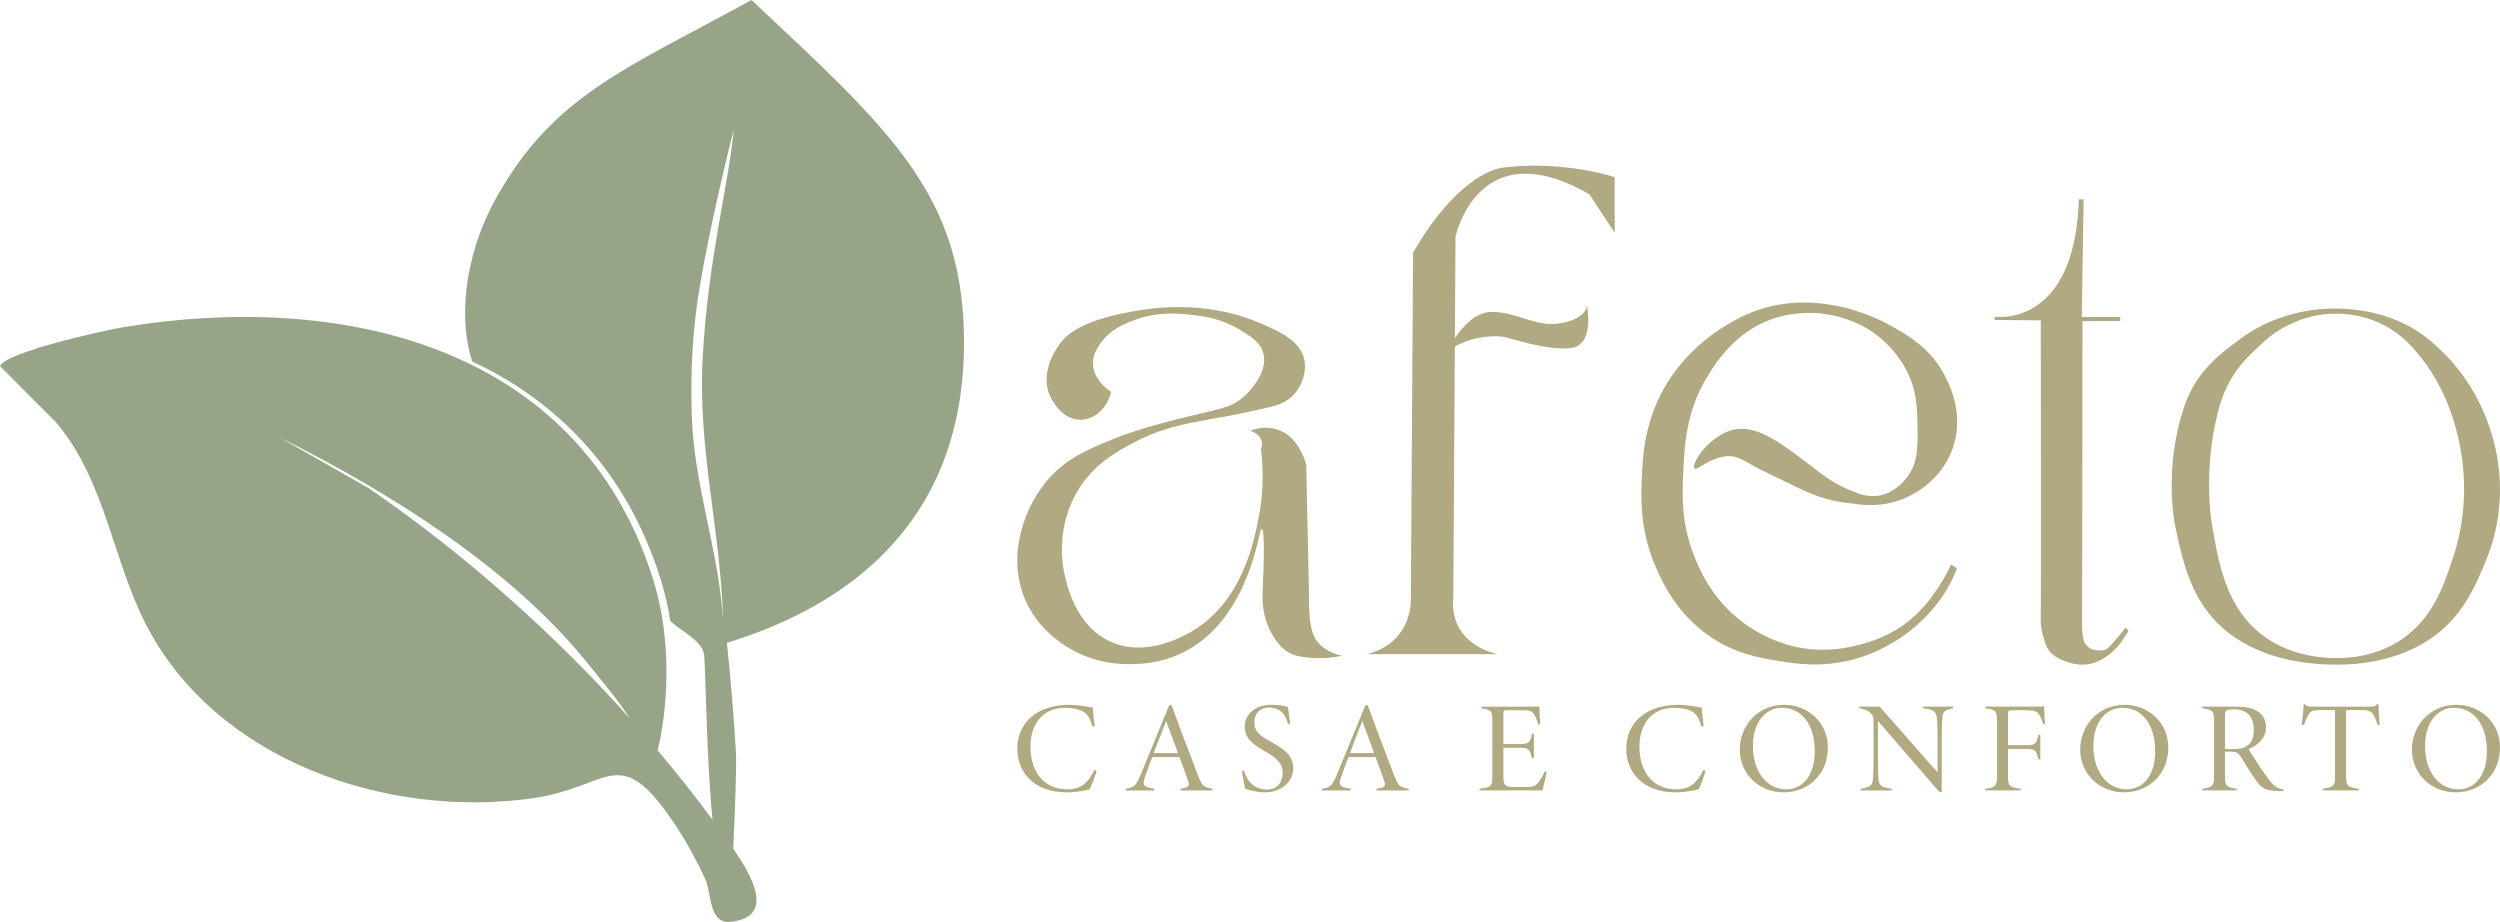 <?xml version="1.0" encoding="UTF-8"?>
<svg xmlns="http://www.w3.org/2000/svg" width="282" height="104" viewBox="0 0 282 104" fill="none">
  <path d="M125.327 44.208C125.102 44.063 123.294 42.867 123.289 40.964C123.289 39.983 123.77 39.262 124.115 38.762C125.267 37.095 126.98 36.459 128.076 36.063C130.705 35.127 132.973 35.352 134.405 35.513C135.712 35.658 137.7 35.898 139.798 37.165C141.06 37.926 142.147 38.576 142.497 39.803C143.153 42.116 140.614 44.458 140.349 44.699C138.877 46.025 137.59 46.105 133.91 47.011C131.867 47.512 128.572 48.323 125.823 49.429C122.954 50.586 120.47 51.587 118.392 53.885C115.478 57.119 113.53 62.745 115.638 67.641C116.965 70.715 119.394 72.342 120.205 72.868C123.52 75.02 126.844 74.945 128.021 74.905C128.912 74.87 130.96 74.775 133.249 73.694C138.441 71.236 140.389 65.819 141.065 63.957C141.946 61.514 142.087 59.642 142.332 59.667C142.662 59.702 142.587 63.191 142.417 66.9C142.342 68.552 142.697 70.209 143.534 71.631C144.125 72.632 144.951 73.568 146.072 73.914C146.648 74.089 147.479 74.169 147.725 74.189C149.257 74.329 150.524 74.149 151.355 73.969C151.035 73.879 148.586 73.398 148 71.16C147.695 70.009 147.775 69.759 147.685 68.993C147.66 68.788 147.67 67.696 147.665 67.486C147.56 62.455 147.449 57.429 147.344 52.398C147.214 51.937 146.518 49.635 144.705 48.714C144.18 48.448 143.649 48.338 143.604 48.328C142.437 48.093 141.466 48.418 141.015 48.603C141.721 48.784 142.242 49.279 142.337 49.87C142.387 50.19 142.302 50.471 142.227 50.641C142.447 52.363 142.607 55.051 142.006 58.235C141.506 60.878 140.139 68.112 134.14 71.386C133.099 71.951 129.208 74.074 125.392 72.432C121.226 70.64 120.26 65.709 119.999 64.397C119.869 63.732 119.078 59.381 121.652 55.211C123.419 52.343 125.888 51.001 127.761 49.985C130.455 48.523 132.913 47.988 134.42 47.677C136.363 47.272 139.197 46.896 143.223 45.915C143.984 45.73 145.006 45.47 145.862 44.594C146.884 43.552 147.404 41.925 147.129 40.579C146.688 38.456 144.355 37.405 142.287 36.509C135.687 33.65 129.468 34.787 126.879 35.297C121.667 36.324 120.21 37.966 119.779 38.486C119.449 38.897 117.271 41.655 118.347 44.428C118.793 45.58 120.105 47.502 122.088 47.342C123.575 47.227 124.927 45.965 125.327 44.208Z" fill="#B0A981"></path>
  <path d="M169.587 18.893C167.288 19.168 163.212 21.801 159.392 28.519L159.146 67.636C159.146 67.636 159.392 72.422 154.234 73.784H168.926C168.926 73.784 163.438 72.832 163.933 67.386L164.104 39.092C166.477 37.74 168.971 37.901 169.491 37.976C170.293 38.096 174.524 39.593 177.208 39.262C179.892 38.932 179.025 34.517 179.025 34.517C179.025 34.517 178.86 36.088 175.766 36.499C173.067 36.854 171.074 35.147 168.185 35.187C166.437 35.212 164.985 36.854 164.109 38.141L164.179 26.707C164.179 26.707 166.697 14.658 179.286 21.921L182.135 26.252V19.979C182.13 19.979 176.437 18.067 169.587 18.893Z" fill="#B0A981"></path>
  <path d="M191.143 52.839C190.827 52.513 191.774 50.781 193.236 49.65C193.586 49.374 194.508 48.663 195.715 48.438C198.323 47.958 200.977 50.005 205.013 53.114C205.604 53.574 206.746 54.471 208.478 55.206C209.655 55.702 210.626 56.097 211.833 55.922C213.706 55.647 214.842 54.19 215.078 53.885C216.365 52.233 216.33 50.361 216.289 47.943C216.254 46.07 216.224 44.283 215.243 42.166C214.953 41.54 213.746 39.087 210.952 37.27C210.511 36.984 208.558 35.758 205.669 35.398C202.83 35.047 200.642 35.728 200.001 35.948C195.765 37.39 193.616 40.834 192.68 42.331C190.176 46.336 190.006 50.24 189.871 53.334C189.761 55.862 189.631 58.896 191.028 62.52C191.619 64.047 193.031 67.576 196.696 70.279C199.74 72.527 202.75 73.028 203.521 73.138C206.39 73.558 208.618 73.013 209.63 72.752C210.791 72.457 213.045 71.856 215.298 70.054C217.041 68.662 218.072 67.116 218.708 66.15C219.344 65.183 219.79 64.312 220.085 63.672C220.305 63.817 220.526 63.967 220.746 64.112C220.491 64.783 220.09 65.689 219.479 66.7C219.179 67.191 217.902 69.233 215.463 71.156C212.774 73.273 210.151 74.084 209.189 74.349C205.614 75.331 202.7 74.89 200.712 74.57C198.619 74.234 195.97 73.804 193.171 71.987C189.19 69.398 187.523 65.694 186.787 64.012C184.999 59.907 185.099 56.328 185.189 54.055C185.289 51.507 185.46 47.162 188.324 42.776C188.85 41.97 190.862 39.027 194.653 36.724C195.369 36.289 196.766 35.448 198.669 34.852C205.709 32.644 212.148 36.108 213.25 36.724C215.188 37.805 217.802 39.267 219.414 42.446C219.925 43.447 221.627 46.806 220.24 50.646C218.883 54.4 215.538 55.912 214.847 56.203C212.344 57.264 210.085 56.959 209.455 56.863C208.173 56.673 206.255 56.718 202.63 54.936C201.037 54.15 200.131 53.72 198.779 53.064C197.087 52.248 196.075 51.297 194.708 51.467C192.555 51.732 191.448 53.154 191.143 52.839Z" fill="#B0A981"></path>
  <path d="M225.002 35.728C225.002 35.728 234.04 37.09 234.496 22.482H235.032L234.826 35.758H239.158V36.218H234.907L234.866 70.8C234.866 71.281 234.922 71.761 235.037 72.227C235.112 72.542 235.167 72.652 235.718 73.118C235.918 73.288 237.175 73.558 237.671 73.188C238.166 72.817 239.774 70.795 239.774 70.795L240.104 71.165L239.238 72.487C239.238 72.487 237.671 74.68 235.402 74.945C234.04 75.105 232.768 74.575 231.967 74.124C231.396 73.804 230.971 73.278 230.745 72.662C230.48 71.931 230.175 70.875 230.2 69.969C230.24 68.402 230.2 36.133 230.2 36.133L225.002 36.093V35.728Z" fill="#B0A981"></path>
  <path d="M280.698 47.858C279.116 43.397 276.542 40.729 275.876 40.063C274.554 38.742 273.042 37.255 270.348 36.138C266.257 34.441 262.341 34.787 261.065 34.942C260.414 35.022 258.09 35.343 255.537 36.534C253.904 37.295 252.858 38.096 251.851 38.867C250.74 39.718 249.312 40.824 248.096 42.506C247.555 43.252 246.859 44.388 246.253 46.261C244.06 53.069 245.332 59.176 245.332 59.176C246.323 63.937 247.45 69.348 253.128 72.547C256.813 74.625 260.819 74.87 262.131 74.935C263.553 75.01 267.96 75.19 272.196 73.173C277.328 70.725 279.041 66.56 280.418 63.216C283.427 55.887 281.339 49.66 280.698 47.858ZM276.717 62.861C275.651 66.094 274.319 70.124 270.333 72.487C267.043 74.439 263.623 74.264 262.517 74.194C261.5 74.129 258.391 73.894 255.527 71.881C251.12 68.788 250.244 63.556 249.473 58.951C249.473 58.951 248.486 53.044 250.189 46.461C250.654 44.649 251.2 43.552 251.621 42.831C252.567 41.2 253.674 40.133 254.54 39.312C255.321 38.566 256.132 37.79 257.399 37.054C259.382 35.903 261.185 35.593 261.69 35.513C262.682 35.362 265.721 35.027 268.901 36.669C270.994 37.75 272.166 39.187 273.192 40.464C273.708 41.104 275.706 43.688 276.933 48.003C277.433 49.75 279.061 55.772 276.717 62.861Z" fill="#B0A981"></path>
  <path d="M108.738 39.152C108.923 22.061 100.451 14.733 84.773 0C70.548 7.794 62.501 10.753 56.066 22.157C51.986 29.39 51.875 36.699 53.278 40.779C62.886 45.289 70.643 53.089 74.488 65.218C75.004 66.85 75.37 68.477 75.61 70.054C75.95 70.345 76.191 70.545 76.291 70.62C77.478 71.516 79.295 72.537 79.425 73.879C79.606 75.726 79.691 85.578 80.372 92.476C78.474 89.898 76.406 87.27 74.173 84.622C74.173 84.612 74.178 84.607 74.183 84.597C74.679 82.754 76.426 74.049 73.627 65.213C65.215 38.706 38.141 32.87 13.87 36.914C11.592 37.295 0.691 39.723 0 41.295L6.299 47.617C11.847 54.115 12.709 63.146 16.464 70.44C24.37 85.793 43.603 92.361 60.007 90.053C69.065 88.782 69.787 83.365 76.371 93.352C77.493 95.049 78.745 97.392 79.596 99.249C80.232 100.641 79.941 104.215 82.35 103.985C87.557 103.494 84.788 98.744 82.71 95.735C82.876 92.056 83.106 86.414 83.016 84.872C82.74 80.257 82.365 76.041 81.994 72.507C93.521 68.988 108.503 60.543 108.738 39.152ZM41.636 55.096L31.586 49.364C44.029 55.547 57.634 64.127 66.111 74.61C68.319 77.338 69.822 79.095 71.038 81.032C62.907 71.951 52.952 62.855 41.636 55.096ZM79.255 40.459C78.704 50.711 81.303 59.942 81.559 69.874C81.018 61.879 78.279 54.711 78.034 46.891C77.868 41.695 78.154 37.936 78.589 34.637C79.586 27.118 82.755 14.643 82.755 14.643C82.2 20.95 79.866 29.08 79.255 40.459Z" fill="#96A588"></path>
  <path d="M123.705 86.939C123.565 87.445 123.129 88.667 122.904 89.042C122.503 89.137 121.376 89.377 120.33 89.377C116.499 89.377 114.752 86.99 114.752 84.466C114.752 81.458 117.065 79.506 120.575 79.506C121.807 79.506 122.784 79.756 123.254 79.811C123.324 80.492 123.394 81.308 123.485 81.903L123.234 81.948C122.949 81.032 122.693 80.412 121.827 80.091C121.346 79.916 120.71 79.841 120.13 79.841C117.476 79.841 116.234 81.883 116.234 84.201C116.234 87.08 117.751 89.037 120.41 89.037C122.082 89.037 122.804 88.126 123.454 86.864L123.705 86.939Z" fill="#B0A981"></path>
  <path d="M133.149 89.162V88.977C134.035 88.817 134.23 88.692 134.025 88.126C133.83 87.525 133.464 86.519 133.028 85.388H129.979C129.653 86.269 129.368 86.995 129.148 87.66C128.807 88.647 129.018 88.752 130.219 88.977V89.162H126.975V88.977C127.866 88.827 128.116 88.712 128.682 87.36L131.887 79.551L132.137 79.516C133.099 82.149 134.1 84.787 135.131 87.46C135.622 88.747 135.802 88.777 136.764 88.977V89.162H133.149ZM131.541 81.328C131.051 82.559 130.605 83.776 130.139 84.957H132.883L131.541 81.328Z" fill="#B0A981"></path>
  <path d="M145.291 81.678C145.006 80.627 144.49 79.816 143.128 79.816C142.011 79.816 141.491 80.592 141.491 81.463C141.491 82.544 142.132 82.995 143.358 83.676C144.56 84.346 145.887 85.082 145.887 86.644C145.887 88.196 144.505 89.377 142.657 89.377C141.811 89.377 140.975 89.147 140.444 88.967C140.354 88.597 140.119 87.235 140.094 86.969L140.314 86.924C140.589 87.881 141.32 89.062 142.883 89.062C144.15 89.062 144.685 88.141 144.685 87.165C144.685 86.084 143.924 85.463 142.843 84.837C141.646 84.146 140.404 83.44 140.404 81.969C140.404 80.577 141.601 79.501 143.398 79.501C144.34 79.501 144.946 79.676 145.281 79.726C145.341 80.241 145.421 80.942 145.532 81.628L145.291 81.678Z" fill="#B0A981"></path>
  <path d="M155.276 89.162V88.977C156.162 88.817 156.357 88.692 156.152 88.126C155.957 87.525 155.591 86.519 155.156 85.388H152.106C151.781 86.269 151.495 86.995 151.275 87.66C150.934 88.647 151.145 88.752 152.346 88.977V89.162H149.102V88.977C149.993 88.827 150.243 88.712 150.809 87.36L154.014 79.551L154.264 79.516C155.226 82.149 156.227 84.787 157.259 87.46C157.749 88.747 157.93 88.777 158.891 88.977V89.162H155.276ZM153.668 81.328C153.178 82.559 152.732 83.776 152.266 84.957H155.01L153.668 81.328Z" fill="#B0A981"></path>
  <path d="M174.464 87.055C174.389 87.54 174.108 88.737 173.993 89.157H166.893V88.972C168.245 88.797 168.34 88.702 168.34 87.49V81.448C168.34 80.186 168.29 80.096 167.103 79.896V79.711H171.524C172.881 79.711 173.372 79.706 173.632 79.681C173.637 80.196 173.698 81.223 173.748 81.683L173.527 81.713C173.417 81.338 173.202 80.812 173.017 80.542C172.726 80.151 172.516 80.111 171.604 80.111H170.017C169.617 80.111 169.582 80.156 169.582 80.542V83.931H171.419C172.496 83.931 172.621 83.721 172.811 82.76H173.022V85.518H172.811C172.556 84.527 172.461 84.346 171.444 84.346H169.582V87.73C169.582 88.712 169.967 88.772 170.843 88.772H172.26C173.032 88.772 173.247 88.641 173.632 88.121C173.873 87.805 174.068 87.43 174.253 87.015L174.464 87.055Z" fill="#B0A981"></path>
  <path d="M192.395 86.939C192.255 87.445 191.819 88.667 191.594 89.042C191.193 89.137 190.066 89.377 189.02 89.377C185.189 89.377 183.442 86.99 183.442 84.466C183.442 81.458 185.755 79.506 189.265 79.506C190.497 79.506 191.473 79.756 191.944 79.811C192.014 80.492 192.084 81.308 192.174 81.903L191.924 81.948C191.639 81.032 191.383 80.412 190.517 80.091C190.036 79.916 189.4 79.841 188.82 79.841C186.166 79.841 184.924 81.883 184.924 84.201C184.924 87.08 186.441 89.037 189.1 89.037C190.772 89.037 191.493 88.126 192.144 86.864L192.395 86.939Z" fill="#B0A981"></path>
  <path d="M201.288 79.506C203.901 79.506 206.185 81.478 206.185 84.311C206.185 87.36 203.942 89.377 201.177 89.377C198.413 89.377 196.245 87.27 196.245 84.567C196.245 81.963 198.158 79.506 201.288 79.506ZM200.992 79.836C199.255 79.836 197.732 81.333 197.732 84.161C197.732 86.985 199.235 89.037 201.503 89.037C203.271 89.037 204.703 87.555 204.703 84.747C204.698 81.628 203.155 79.836 200.992 79.836Z" fill="#B0A981"></path>
  <path d="M220.305 79.896C219.224 80.121 219.109 80.296 219.074 81.283C219.058 81.673 219.028 81.954 219.028 83.265V89.327H218.758L211.833 81.323V85.413C211.833 86.799 211.863 87.245 211.878 87.715C211.913 88.587 212.133 88.787 213.38 88.977V89.162H209.88V88.977C211.027 88.747 211.247 88.602 211.287 87.71C211.307 87.305 211.337 86.764 211.337 85.413V81.198C211.337 80.927 211.267 80.737 211.117 80.557C210.741 80.106 210.311 79.991 209.72 79.891V79.706H212.023L218.553 87.125V83.26C218.553 81.948 218.533 81.718 218.503 81.238C218.443 80.291 218.217 80.041 216.925 79.891V79.706H220.31V79.896H220.305Z" fill="#B0A981"></path>
  <path d="M230.47 81.688C230.39 81.418 230.32 81.213 230.205 80.952C229.904 80.251 229.589 80.111 228.487 80.111H226.99C226.564 80.111 226.509 80.161 226.509 80.562V84.056H228.472C229.609 84.056 229.689 83.931 229.939 82.9H230.145V85.658H229.934C229.694 84.622 229.584 84.477 228.442 84.477H226.504V87.44C226.504 88.657 226.569 88.792 227.946 88.972V89.157H223.941V88.972C225.132 88.817 225.263 88.677 225.263 87.44V81.403C225.263 80.166 225.152 80.071 223.941 79.891V79.706H228.542C229.989 79.706 230.415 79.691 230.585 79.676C230.575 80.031 230.62 81.072 230.685 81.653L230.47 81.688Z" fill="#B0A981"></path>
  <path d="M239.689 79.506C242.302 79.506 244.586 81.478 244.586 84.311C244.586 87.36 242.342 89.377 239.578 89.377C236.814 89.377 234.646 87.27 234.646 84.567C234.646 81.963 236.559 79.506 239.689 79.506ZM239.393 79.836C237.656 79.836 236.133 81.333 236.133 84.161C236.133 86.985 237.636 89.037 239.904 89.037C241.671 89.037 243.103 87.555 243.103 84.747C243.103 81.628 241.556 79.836 239.393 79.836Z" fill="#B0A981"></path>
  <path d="M257.554 89.237C257.439 89.237 257.059 89.237 256.939 89.227C255.541 89.152 255.201 88.977 254.6 88.191C254.084 87.5 253.393 86.404 252.863 85.523C252.472 84.887 252.292 84.787 251.551 84.787H250.98V87.51C250.98 88.647 251.095 88.802 252.317 88.972V89.157H248.421V88.972C249.613 88.787 249.743 88.677 249.743 87.51V81.328C249.743 80.191 249.638 80.066 248.421 79.891V79.706H252.192C253.278 79.706 254.099 79.861 254.67 80.246C255.231 80.602 255.607 81.243 255.607 82.024C255.607 83.265 254.695 84.061 253.634 84.502C253.914 84.977 254.645 86.124 255.101 86.779C255.637 87.56 256.002 88.066 256.353 88.431C256.733 88.822 256.989 88.942 257.599 89.062L257.554 89.237ZM251.801 84.487C252.567 84.487 253.018 84.451 253.438 84.156C254.024 83.756 254.22 83.175 254.22 82.309C254.22 80.707 253.298 80.011 252.066 80.011C251.541 80.011 251.275 80.066 251.155 80.136C251.02 80.221 250.975 80.347 250.975 80.782V84.492H251.801V84.487Z" fill="#B0A981"></path>
  <path d="M268.19 81.778C268.07 81.353 267.985 81.103 267.829 80.827C267.569 80.302 267.344 80.096 266.442 80.096H264.635V87.525C264.635 88.647 264.75 88.797 266.082 88.972V89.157H261.996V88.972C263.313 88.762 263.393 88.636 263.393 87.525V80.096H261.535C260.709 80.096 260.559 80.342 260.343 80.687C260.133 81.047 260.023 81.368 259.888 81.783H259.637C259.738 80.997 259.818 80.181 259.863 79.451H260.028C260.228 79.686 260.349 79.711 260.879 79.711H267.344C267.784 79.711 267.94 79.666 268.11 79.451H268.3C268.3 80.056 268.355 80.947 268.43 81.738L268.19 81.778Z" fill="#B0A981"></path>
  <path d="M277.103 79.506C279.717 79.506 282 81.478 282 84.311C282 87.36 279.757 89.377 276.993 89.377C274.229 89.377 272.061 87.27 272.061 84.567C272.066 81.963 273.973 79.506 277.103 79.506ZM276.807 79.836C275.07 79.836 273.548 81.333 273.548 84.161C273.548 86.985 275.05 89.037 277.318 89.037C279.086 89.037 280.518 87.555 280.518 84.747C280.518 81.628 278.971 79.836 276.807 79.836Z" fill="#B0A981"></path>
</svg>
